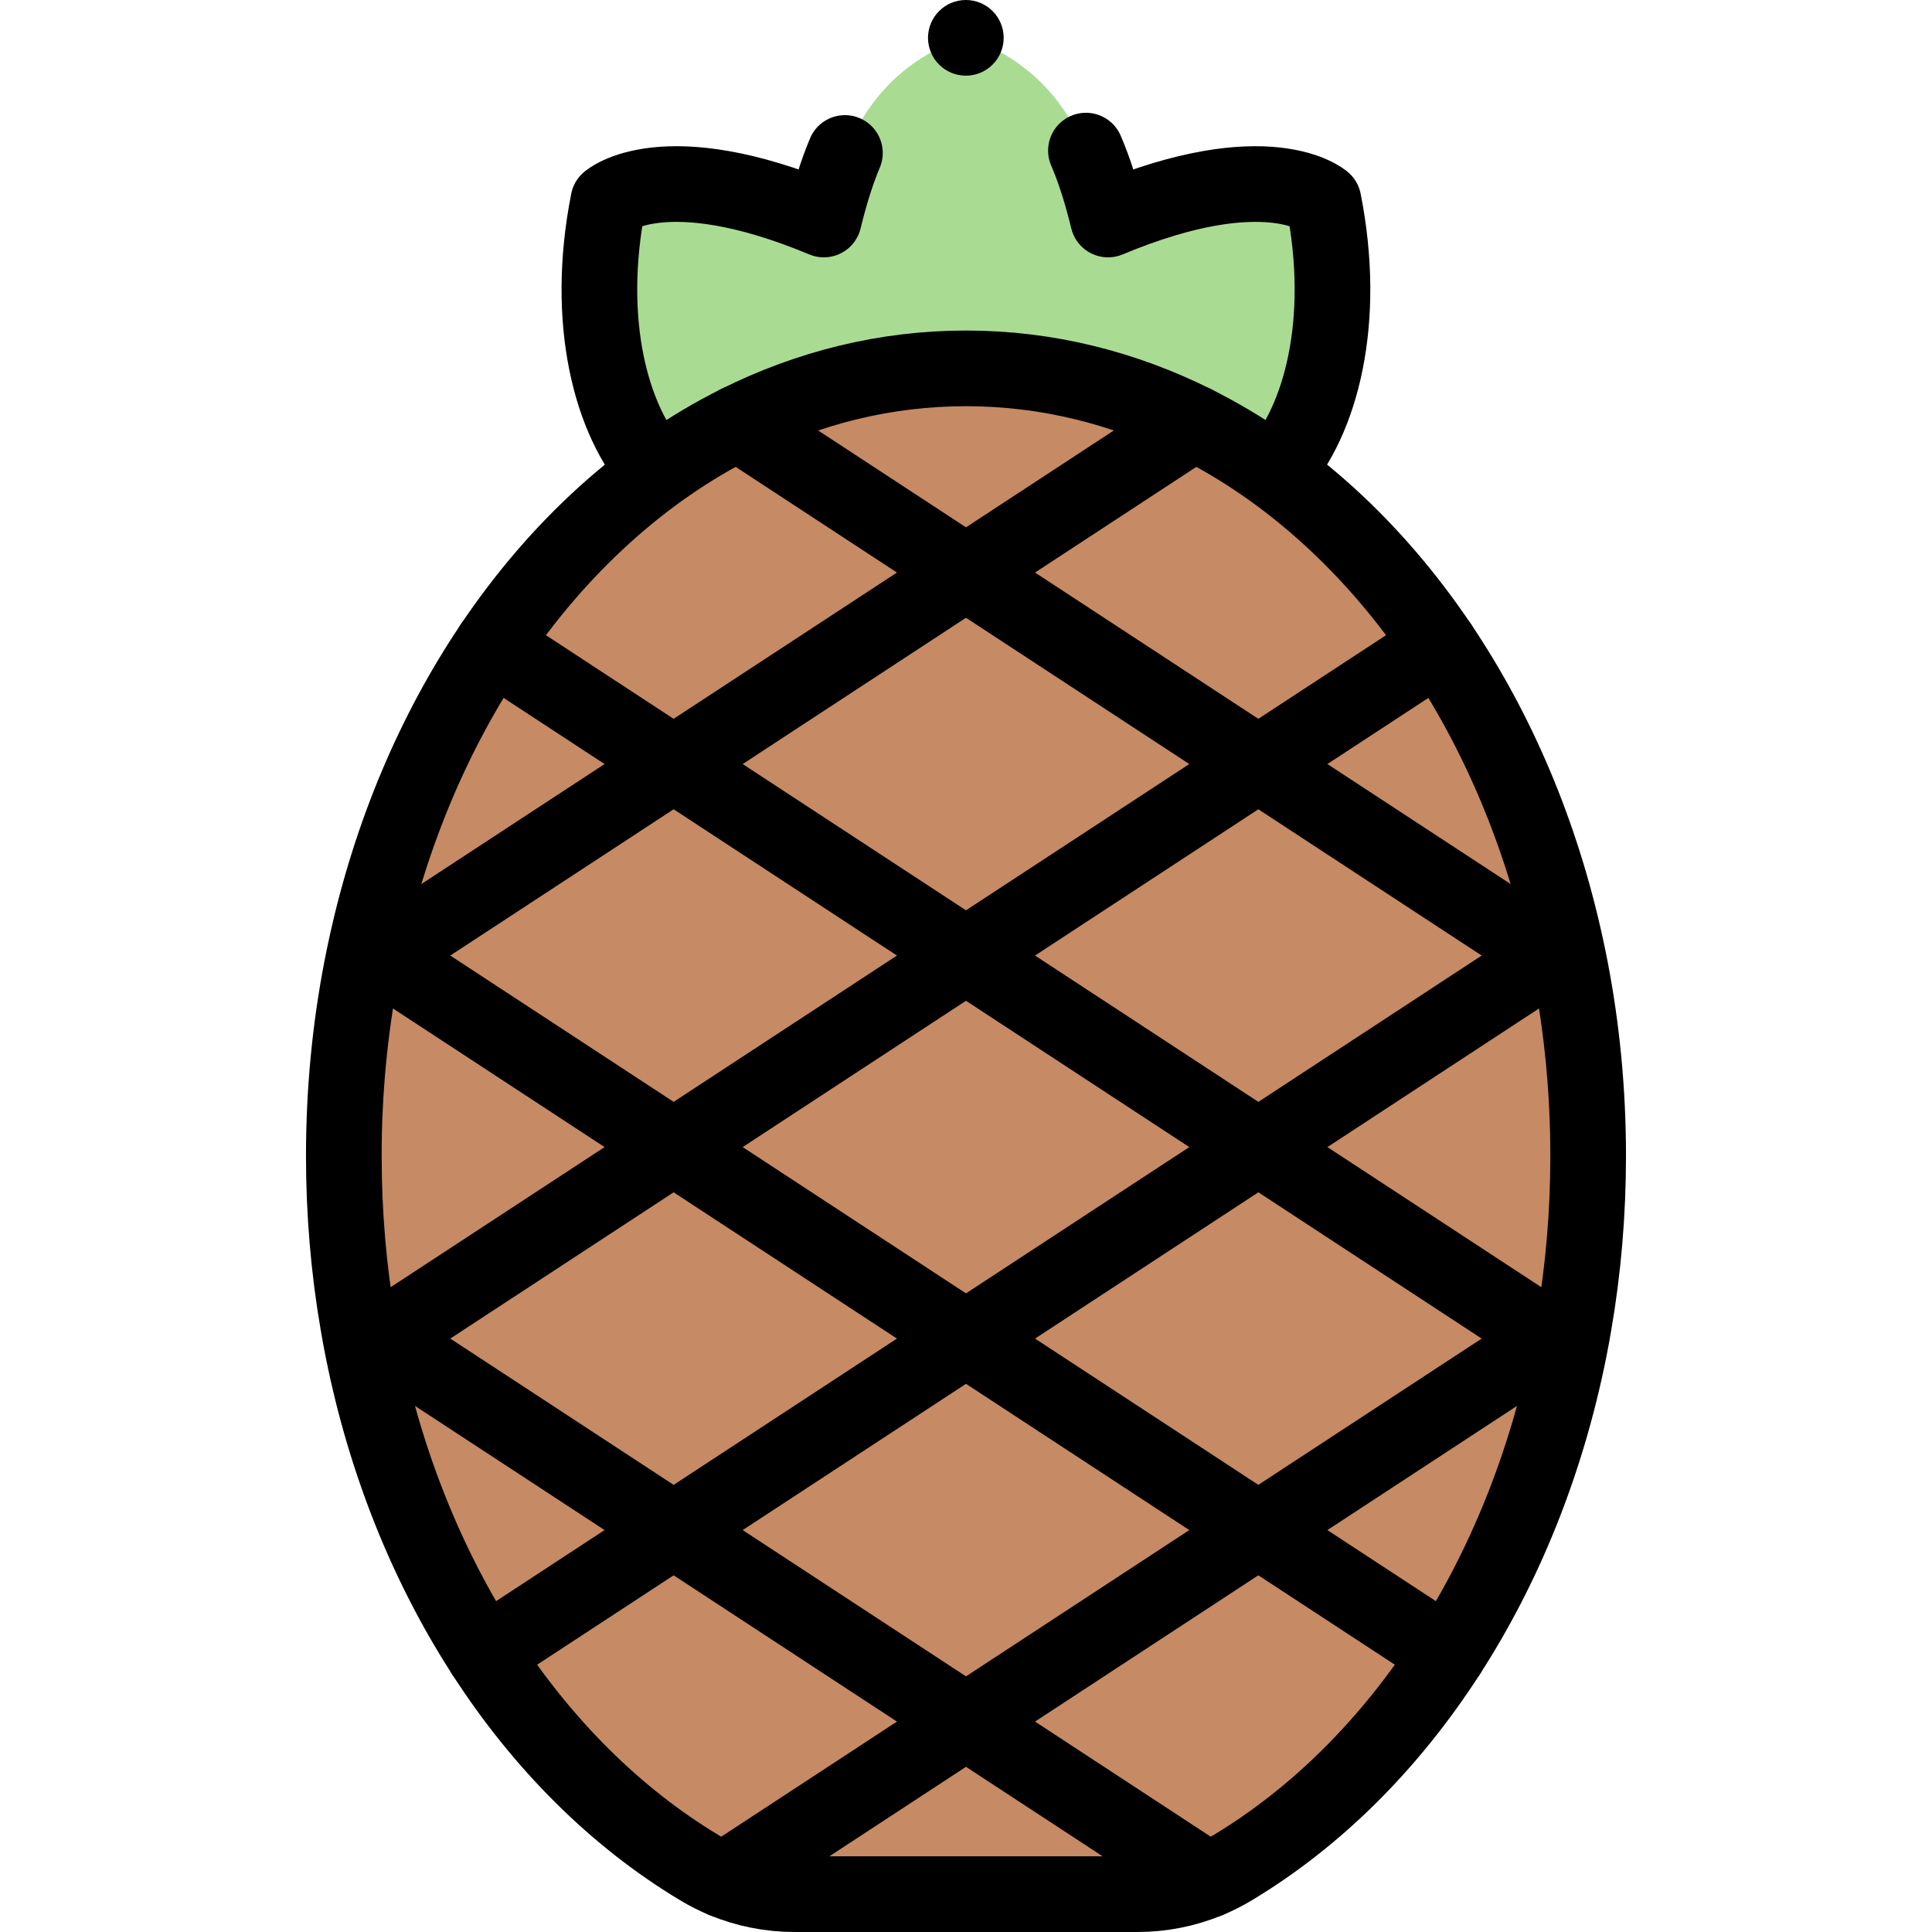 <svg width="512" height="512" viewBox="0 0 512 512" fill="none" xmlns="http://www.w3.org/2000/svg">
<path d="M255.998 97.622C277.353 97.622 297.755 102.755 316.483 112.109C323.69 115.707 330.638 119.95 337.307 124.745H338.124C350.061 111.434 357.069 85.154 350.746 53.267C350.746 53.267 336.187 40.423 293.645 58.172C288.321 36.39 279.984 18.238 255.983 9.727C231.982 18.238 223.646 36.391 218.321 58.172C175.779 40.423 161.22 53.267 161.22 53.267C154.897 85.154 161.905 111.434 173.842 124.745H174.688C181.357 119.95 188.305 115.707 195.513 112.109C214.242 102.755 234.644 97.622 255.998 97.622Z" fill="#AADB93"/>
<path d="M255.961 9.717C255.969 9.72 255.977 9.723 255.985 9.726C255.993 9.723 256.001 9.72 256.009 9.717H255.961Z" fill="#8BCE75"/>
<path d="M416.178 256.647C415.787 254.632 415.376 252.627 414.934 250.632C408.458 220.896 396.898 193.827 381.529 171.009C369.077 152.513 354.108 136.824 337.307 124.744C330.638 119.949 323.69 115.706 316.483 112.108C297.755 102.754 277.353 97.621 255.998 97.621C234.644 97.621 214.242 102.754 195.514 112.108C188.306 115.706 181.359 119.949 174.69 124.744C157.889 136.824 142.92 152.514 130.468 171.009C115.098 193.827 103.539 220.896 97.062 250.632C96.621 252.627 96.21 254.632 95.819 256.647C92.741 272.568 91.117 289.211 91.117 306.334C91.117 321.553 92.4 336.391 94.857 350.688C95.258 353.114 95.709 355.52 96.19 357.906C102.195 387.832 113.314 415.182 128.312 438.372C143.712 462.243 163.231 481.702 185.478 495.046C187.533 496.28 189.659 497.352 191.855 498.255C197.76 500.711 204.116 501.974 210.552 501.974H301.444C307.881 501.974 314.237 500.711 320.142 498.255C322.338 497.352 324.463 496.28 326.519 495.046C348.765 481.702 368.285 462.243 383.685 438.372C398.683 415.182 409.801 387.832 415.807 357.906C416.288 355.52 416.739 353.114 417.14 350.688C419.596 336.391 420.88 321.553 420.88 306.334C420.88 289.211 419.255 272.568 416.178 256.647Z" fill="#C68A65"/>
<path d="M223.913 40.54C221.607 46.028 219.841 51.952 218.321 58.171C175.779 40.421 161.22 53.265 161.22 53.265C154.897 85.153 161.905 111.433 173.842 124.744M338.124 124.744C350.061 111.433 357.069 85.153 350.746 53.265C350.746 53.265 336.187 40.421 293.645 58.171C292.067 51.714 290.224 45.577 287.786 39.914" stroke="black" stroke-width="20.051" stroke-miterlimit="10" stroke-linecap="round" stroke-linejoin="round"/>
<path d="M420.88 306.334C420.88 321.553 419.596 336.391 417.14 350.688C416.739 353.114 416.288 355.52 415.807 357.906C409.801 387.832 398.683 415.182 383.685 438.372C368.285 462.243 348.765 481.702 326.519 495.046C324.463 496.28 322.338 497.352 320.142 498.255C314.237 500.711 307.881 501.974 301.444 501.974H210.552C204.116 501.974 197.76 500.711 191.855 498.255C189.659 497.352 187.533 496.28 185.478 495.046C163.231 481.702 143.712 462.243 128.312 438.372C113.314 415.182 102.195 387.832 96.19 357.906C95.709 355.52 95.258 353.114 94.857 350.688C92.4 336.391 91.117 321.553 91.117 306.334C91.117 289.211 92.741 272.568 95.819 256.647C96.21 254.632 96.621 252.627 97.062 250.632C103.539 220.896 115.098 193.827 130.468 171.009C147.862 145.173 170.149 124.77 195.514 112.108C214.242 102.754 234.644 97.621 255.998 97.621C277.353 97.621 297.755 102.754 316.483 112.108C341.848 124.77 364.135 145.173 381.529 171.009C396.898 193.827 408.458 220.896 414.934 250.632C415.376 252.627 415.787 254.632 416.178 256.647C419.255 272.568 420.88 289.211 420.88 306.334Z" stroke="black" stroke-width="20.051" stroke-miterlimit="10" stroke-linecap="round" stroke-linejoin="round"/>
<path d="M101.031 253.23L178.519 202.48L255.997 151.731L316.482 112.109" stroke="black" stroke-width="20.051" stroke-miterlimit="10" stroke-linecap="round" stroke-linejoin="round"/>
<path d="M101.031 354.739L178.519 303.99L255.997 253.23L333.475 202.48L381.528 171.01" stroke="black" stroke-width="20.051" stroke-miterlimit="10" stroke-linecap="round" stroke-linejoin="round"/>
<path d="M128.312 438.373L178.521 405.489L255.999 354.74L333.477 303.99H333.487L410.965 253.23" stroke="black" stroke-width="20.051" stroke-miterlimit="10" stroke-linecap="round" stroke-linejoin="round"/>
<path d="M410.961 354.738L333.473 405.488L255.995 456.238L191.852 498.255" stroke="black" stroke-width="20.051" stroke-miterlimit="10" stroke-linecap="round" stroke-linejoin="round"/>
<path d="M195.512 112.109L255.996 151.731L333.474 202.48L410.962 253.23" stroke="black" stroke-width="20.051" stroke-miterlimit="10" stroke-linecap="round" stroke-linejoin="round"/>
<path d="M410.961 354.739L333.483 303.989H333.473L255.996 253.23L178.518 202.48L130.465 171.01" stroke="black" stroke-width="20.051" stroke-miterlimit="10" stroke-linecap="round" stroke-linejoin="round"/>
<path d="M383.683 438.373L333.475 405.489L255.997 354.74L178.519 303.99L101.031 253.23" stroke="black" stroke-width="20.051" stroke-miterlimit="10" stroke-linecap="round" stroke-linejoin="round"/>
<path d="M320.141 498.255L255.997 456.238L178.519 405.488L101.031 354.738" stroke="black" stroke-width="20.051" stroke-miterlimit="10" stroke-linecap="round" stroke-linejoin="round"/>
<circle cx="255.959" cy="10.026" r="10.026" fill="black"/>
</svg>
